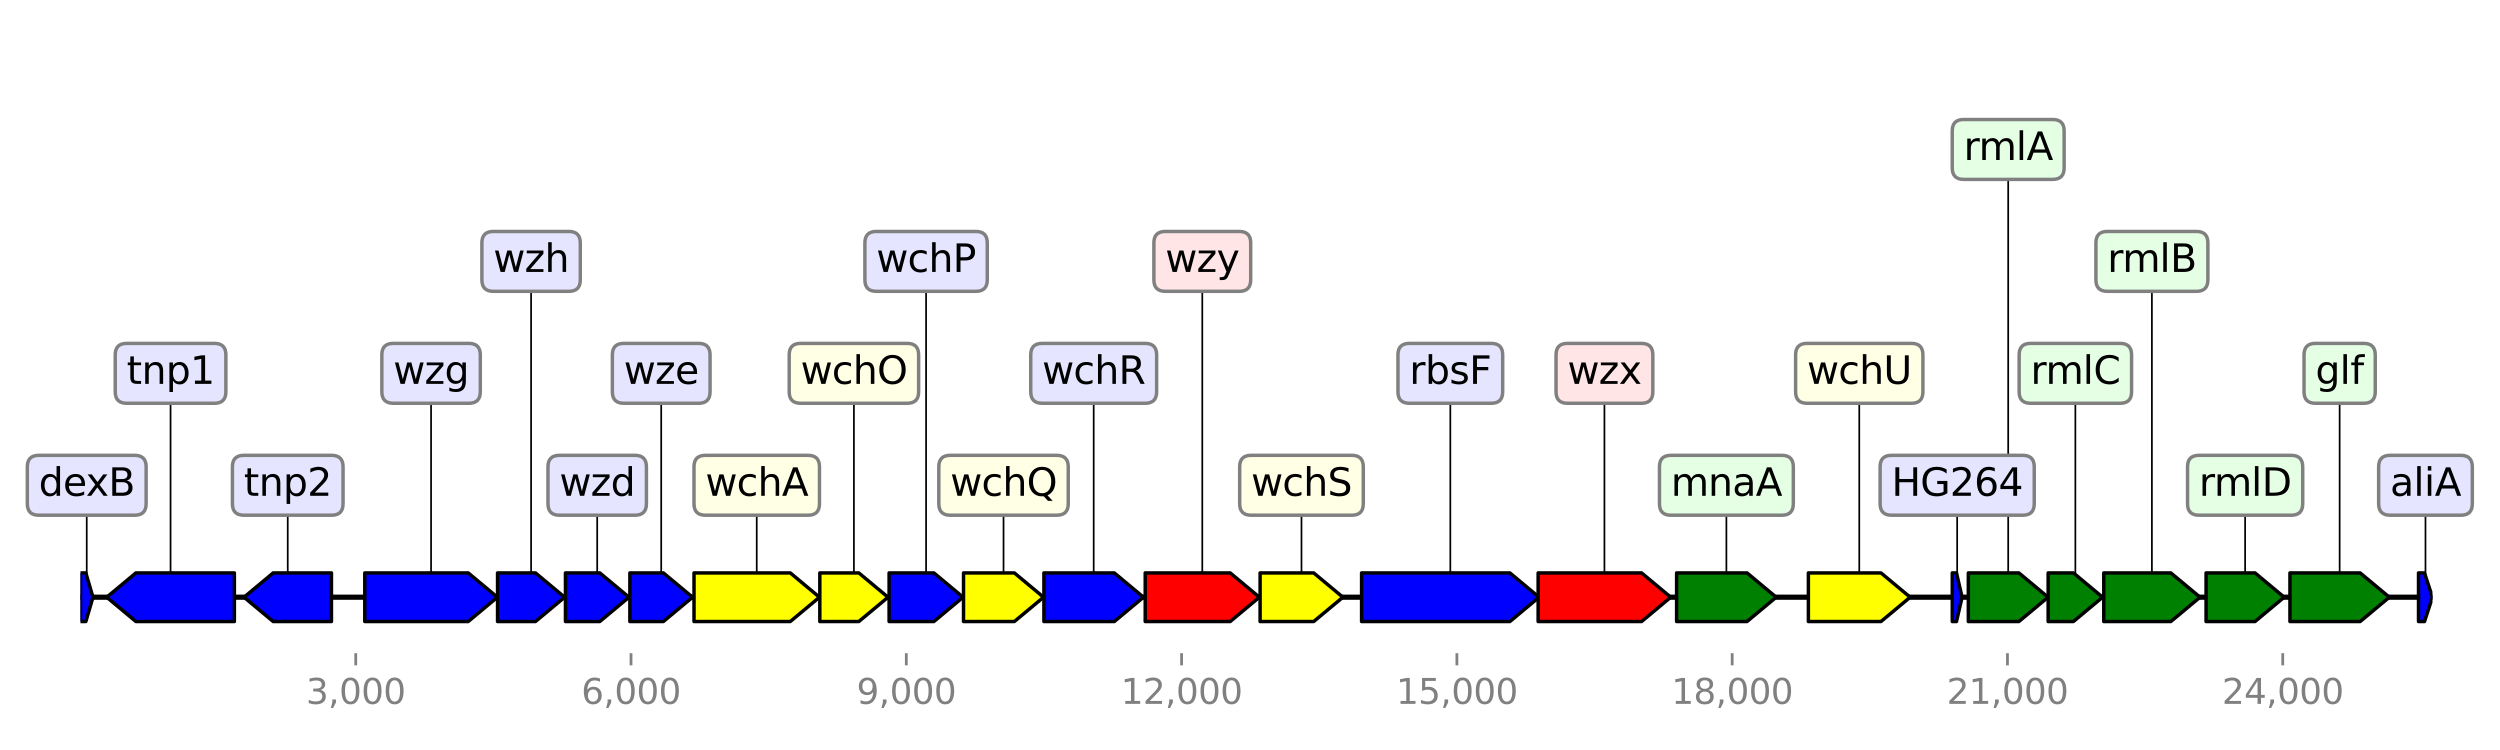 <?xml version="1.0" encoding="utf-8" standalone="no"?>
<!DOCTYPE svg PUBLIC "-//W3C//DTD SVG 1.1//EN"
  "http://www.w3.org/Graphics/SVG/1.1/DTD/svg11.dtd">
<svg height="216pt" version="1.1" viewBox="0 0 720 216" width="720pt" xmlns="http://www.w3.org/2000/svg" xmlns:xlink="http://www.w3.org/1999/xlink">
 <defs>
  <style type="text/css">*{stroke-linecap:butt;stroke-linejoin:round;}</style>
 </defs>
 <g id="figure_1">
  <g id="patch_1">
   <path d="M 0 216 
L 720 216 
L 720 0 
L 0 0 
z
" style="fill:#ffffff;"/>
  </g>
  <g id="axes_1">
   <g id="line2d_1">
    <path clip-path="url(#pee5c437ecd)" d="M 23.173 172 
L 700.556 172 
" style="fill:none;stroke:#000000;stroke-linecap:square;stroke-width:1.5;"/>
   </g>
   <g id="line2d_2">
    <path clip-path="url(#pee5c437ecd)" d="M 417.693 107.52 
L 417.693 172 
" style="fill:none;stroke:#000000;stroke-linecap:square;stroke-width:0.5;"/>
   </g>
   <g id="line2d_3">
    <path clip-path="url(#pee5c437ecd)" d="M 124.148 107.52 
L 124.148 172 
" style="fill:none;stroke:#000000;stroke-linecap:square;stroke-width:0.5;"/>
   </g>
   <g id="line2d_4">
    <path clip-path="url(#pee5c437ecd)" d="M 462.078 107.52 
L 462.078 172 
" style="fill:none;stroke:#000000;stroke-linecap:square;stroke-width:0.5;"/>
   </g>
   <g id="line2d_5">
    <path clip-path="url(#pee5c437ecd)" d="M 49.12 107.52 
L 49.12 172 
" style="fill:none;stroke:#000000;stroke-linecap:square;stroke-width:0.5;"/>
   </g>
   <g id="line2d_6">
    <path clip-path="url(#pee5c437ecd)" d="M 217.94 139.76 
L 217.94 172 
" style="fill:none;stroke:#000000;stroke-linecap:square;stroke-width:0.5;"/>
   </g>
   <g id="line2d_7">
    <path clip-path="url(#pee5c437ecd)" d="M 346.259 75.28 
L 346.259 172 
" style="fill:none;stroke:#000000;stroke-linecap:square;stroke-width:0.5;"/>
   </g>
   <g id="line2d_8">
    <path clip-path="url(#pee5c437ecd)" d="M 535.468 107.52 
L 535.468 172 
" style="fill:none;stroke:#000000;stroke-linecap:square;stroke-width:0.5;"/>
   </g>
   <g id="line2d_9">
    <path clip-path="url(#pee5c437ecd)" d="M 314.982 107.52 
L 314.982 172 
" style="fill:none;stroke:#000000;stroke-linecap:square;stroke-width:0.5;"/>
   </g>
   <g id="line2d_10">
    <path clip-path="url(#pee5c437ecd)" d="M 497.201 139.76 
L 497.201 172 
" style="fill:none;stroke:#000000;stroke-linecap:square;stroke-width:0.5;"/>
   </g>
   <g id="line2d_11">
    <path clip-path="url(#pee5c437ecd)" d="M 673.817 107.52 
L 673.817 172 
" style="fill:none;stroke:#000000;stroke-linecap:square;stroke-width:0.5;"/>
   </g>
   <g id="line2d_12">
    <path clip-path="url(#pee5c437ecd)" d="M 619.746 75.28 
L 619.746 172 
" style="fill:none;stroke:#000000;stroke-linecap:square;stroke-width:0.5;"/>
   </g>
   <g id="line2d_13">
    <path clip-path="url(#pee5c437ecd)" d="M 82.868 139.76 
L 82.868 172 
" style="fill:none;stroke:#000000;stroke-linecap:square;stroke-width:0.5;"/>
   </g>
   <g id="line2d_14">
    <path clip-path="url(#pee5c437ecd)" d="M 374.827 139.76 
L 374.827 172 
" style="fill:none;stroke:#000000;stroke-linecap:square;stroke-width:0.5;"/>
   </g>
   <g id="line2d_15">
    <path clip-path="url(#pee5c437ecd)" d="M 289.017 139.76 
L 289.017 172 
" style="fill:none;stroke:#000000;stroke-linecap:square;stroke-width:0.5;"/>
   </g>
   <g id="line2d_16">
    <path clip-path="url(#pee5c437ecd)" d="M 578.36 43.04 
L 578.36 172 
" style="fill:none;stroke:#000000;stroke-linecap:square;stroke-width:0.5;"/>
   </g>
   <g id="line2d_17">
    <path clip-path="url(#pee5c437ecd)" d="M 646.596 139.76 
L 646.596 172 
" style="fill:none;stroke:#000000;stroke-linecap:square;stroke-width:0.5;"/>
   </g>
   <g id="line2d_18">
    <path clip-path="url(#pee5c437ecd)" d="M 266.712 75.28 
L 266.712 172 
" style="fill:none;stroke:#000000;stroke-linecap:square;stroke-width:0.5;"/>
   </g>
   <g id="line2d_19">
    <path clip-path="url(#pee5c437ecd)" d="M 245.926 107.52 
L 245.926 172 
" style="fill:none;stroke:#000000;stroke-linecap:square;stroke-width:0.5;"/>
   </g>
   <g id="line2d_20">
    <path clip-path="url(#pee5c437ecd)" d="M 152.954 75.28 
L 152.954 172 
" style="fill:none;stroke:#000000;stroke-linecap:square;stroke-width:0.5;"/>
   </g>
   <g id="line2d_21">
    <path clip-path="url(#pee5c437ecd)" d="M 171.995 139.76 
L 171.995 172 
" style="fill:none;stroke:#000000;stroke-linecap:square;stroke-width:0.5;"/>
   </g>
   <g id="line2d_22">
    <path clip-path="url(#pee5c437ecd)" d="M 190.428 107.52 
L 190.428 172 
" style="fill:none;stroke:#000000;stroke-linecap:square;stroke-width:0.5;"/>
   </g>
   <g id="line2d_23">
    <path clip-path="url(#pee5c437ecd)" d="M 597.705 107.52 
L 597.705 172 
" style="fill:none;stroke:#000000;stroke-linecap:square;stroke-width:0.5;"/>
   </g>
   <g id="line2d_24">
    <path clip-path="url(#pee5c437ecd)" d="M 698.54 139.76 
L 698.54 172 
" style="fill:none;stroke:#000000;stroke-linecap:square;stroke-width:0.5;"/>
   </g>
   <g id="line2d_25">
    <path clip-path="url(#pee5c437ecd)" d="M 24.978 139.76 
L 24.978 172 
" style="fill:none;stroke:#000000;stroke-linecap:square;stroke-width:0.5;"/>
   </g>
   <g id="line2d_26">
    <path clip-path="url(#pee5c437ecd)" d="M 563.666 139.76 
L 563.666 172 
" style="fill:none;stroke:#000000;stroke-linecap:square;stroke-width:0.5;"/>
   </g>
   <g id="patch_2">
    <path clip-path="url(#pee5c437ecd)" d="M 392.137 165 
Q 413.492 165 434.848 165 
L 434.848 165 
Q 439.048 168.5 443.249 172 
Q 439.048 175.5 434.848 179 
L 434.848 179 
Q 413.492 179 392.137 179 
L 392.137 165 
z
" style="fill:#0000ff;stroke:#000000;stroke-linecap:round;"/>
   </g>
   <g id="patch_3">
    <path clip-path="url(#pee5c437ecd)" d="M 105.054 165 
Q 119.95 165 134.846 165 
L 134.846 165 
Q 139.044 168.5 143.242 172 
Q 139.044 175.5 134.846 179 
L 134.846 179 
Q 119.95 179 105.054 179 
L 105.054 165 
z
" style="fill:#0000ff;stroke:#000000;stroke-linecap:round;"/>
   </g>
   <g id="patch_4">
    <path clip-path="url(#pee5c437ecd)" d="M 442.984 165 
Q 457.88 165 472.777 165 
L 472.777 165 
Q 476.974 168.5 481.172 172 
Q 476.974 175.5 472.777 179 
L 472.777 179 
Q 457.88 179 442.984 179 
L 442.984 165 
z
" style="fill:#ff0000;stroke:#000000;stroke-linecap:round;"/>
   </g>
   <g id="patch_5">
    <path clip-path="url(#pee5c437ecd)" d="M 67.5 179 
Q 53.318 179 39.135 179 
L 39.135 179 
Q 34.937 175.5 30.739 172 
Q 34.937 168.5 39.135 165 
L 39.135 165 
Q 53.318 165 67.5 165 
L 67.5 179 
z
" style="fill:#0000ff;stroke:#000000;stroke-linecap:round;"/>
   </g>
   <g id="patch_6">
    <path clip-path="url(#pee5c437ecd)" d="M 199.876 165 
Q 213.739 165 227.602 165 
L 227.602 165 
Q 231.802 168.5 236.003 172 
Q 231.802 175.5 227.602 179 
L 227.602 179 
Q 213.739 179 199.876 179 
L 199.876 165 
z
" style="fill:#ffff00;stroke:#000000;stroke-linecap:round;"/>
   </g>
   <g id="patch_7">
    <path clip-path="url(#pee5c437ecd)" d="M 329.821 165 
Q 342.059 165 354.297 165 
L 354.297 165 
Q 358.497 168.5 362.697 172 
Q 358.497 175.5 354.297 179 
L 354.297 179 
Q 342.059 179 329.821 179 
L 329.821 165 
z
" style="fill:#ff0000;stroke:#000000;stroke-linecap:round;"/>
   </g>
   <g id="patch_8">
    <path clip-path="url(#pee5c437ecd)" d="M 520.814 165 
Q 531.269 165 541.725 165 
L 541.725 165 
Q 545.924 168.5 550.122 172 
Q 545.924 175.5 541.725 179 
L 541.725 179 
Q 531.269 179 520.814 179 
L 520.814 165 
z
" style="fill:#ffff00;stroke:#000000;stroke-linecap:round;"/>
   </g>
   <g id="patch_9">
    <path clip-path="url(#pee5c437ecd)" d="M 300.645 165 
Q 310.783 165 320.922 165 
L 320.922 165 
Q 325.12 168.5 329.319 172 
Q 325.12 175.5 320.922 179 
L 320.922 179 
Q 310.783 179 300.645 179 
L 300.645 165 
z
" style="fill:#0000ff;stroke:#000000;stroke-linecap:round;"/>
   </g>
   <g id="patch_10">
    <path clip-path="url(#pee5c437ecd)" d="M 482.864 165 
Q 493.002 165 503.14 165 
L 503.14 165 
Q 507.339 168.5 511.538 172 
Q 507.339 175.5 503.14 179 
L 503.14 179 
Q 493.002 179 482.864 179 
L 482.864 165 
z
" style="fill:#008000;stroke:#000000;stroke-linecap:round;"/>
   </g>
   <g id="patch_11">
    <path clip-path="url(#pee5c437ecd)" d="M 659.506 165 
Q 669.615 165 679.725 165 
L 679.725 165 
Q 683.926 168.5 688.127 172 
Q 683.926 175.5 679.725 179 
L 679.725 179 
Q 669.615 179 659.506 179 
L 659.506 165 
z
" style="fill:#008000;stroke:#000000;stroke-linecap:round;"/>
   </g>
   <g id="patch_12">
    <path clip-path="url(#pee5c437ecd)" d="M 605.884 165 
Q 615.544 165 625.204 165 
L 625.204 165 
Q 629.406 168.5 633.607 172 
Q 629.406 175.5 625.204 179 
L 625.204 179 
Q 615.544 179 605.884 179 
L 605.884 165 
z
" style="fill:#008000;stroke:#000000;stroke-linecap:round;"/>
   </g>
   <g id="patch_13">
    <path clip-path="url(#pee5c437ecd)" d="M 95.461 179 
Q 87.069 179 78.677 179 
L 78.677 179 
Q 74.476 175.5 70.275 172 
Q 74.476 168.5 78.677 165 
L 78.677 165 
Q 87.069 165 95.461 165 
L 95.461 179 
z
" style="fill:#0000ff;stroke:#000000;stroke-linecap:round;"/>
   </g>
   <g id="patch_14">
    <path clip-path="url(#pee5c437ecd)" d="M 362.908 165 
Q 370.627 165 378.345 165 
L 378.345 165 
Q 382.546 168.5 386.746 172 
Q 382.546 175.5 378.345 179 
L 378.345 179 
Q 370.627 179 362.908 179 
L 362.908 165 
z
" style="fill:#ffff00;stroke:#000000;stroke-linecap:round;"/>
   </g>
   <g id="patch_15">
    <path clip-path="url(#pee5c437ecd)" d="M 277.494 165 
Q 284.815 165 292.136 165 
L 292.136 165 
Q 296.338 168.5 300.539 172 
Q 296.338 175.5 292.136 179 
L 292.136 179 
Q 284.815 179 277.494 179 
L 277.494 165 
z
" style="fill:#ffff00;stroke:#000000;stroke-linecap:round;"/>
   </g>
   <g id="patch_16">
    <path clip-path="url(#pee5c437ecd)" d="M 566.877 165 
Q 574.159 165 581.441 165 
L 581.441 165 
Q 585.642 168.5 589.843 172 
Q 585.642 175.5 581.441 179 
L 581.441 179 
Q 574.159 179 566.877 179 
L 566.877 165 
z
" style="fill:#008000;stroke:#000000;stroke-linecap:round;"/>
   </g>
   <g id="patch_17">
    <path clip-path="url(#pee5c437ecd)" d="M 635.351 165 
Q 642.397 165 649.443 165 
L 649.443 165 
Q 653.642 168.5 657.841 172 
Q 653.642 175.5 649.443 179 
L 649.443 179 
Q 642.397 179 635.351 179 
L 635.351 165 
z
" style="fill:#008000;stroke:#000000;stroke-linecap:round;"/>
   </g>
   <g id="patch_18">
    <path clip-path="url(#pee5c437ecd)" d="M 256.061 165 
Q 262.511 165 268.961 165 
L 268.961 165 
Q 273.162 168.5 277.362 172 
Q 273.162 175.5 268.961 179 
L 268.961 179 
Q 262.511 179 256.061 179 
L 256.061 165 
z
" style="fill:#0000ff;stroke:#000000;stroke-linecap:round;"/>
   </g>
   <g id="patch_19">
    <path clip-path="url(#pee5c437ecd)" d="M 236.109 165 
Q 241.725 165 247.341 165 
L 247.341 165 
Q 251.543 168.5 255.744 172 
Q 251.543 175.5 247.341 179 
L 247.341 179 
Q 241.725 179 236.109 179 
L 236.109 165 
z
" style="fill:#ffff00;stroke:#000000;stroke-linecap:round;"/>
   </g>
   <g id="patch_20">
    <path clip-path="url(#pee5c437ecd)" d="M 143.295 165 
Q 148.754 165 154.213 165 
L 154.213 165 
Q 158.413 168.5 162.613 172 
Q 158.413 175.5 154.213 179 
L 154.213 179 
Q 148.754 179 143.295 179 
L 143.295 165 
z
" style="fill:#0000ff;stroke:#000000;stroke-linecap:round;"/>
   </g>
   <g id="patch_21">
    <path clip-path="url(#pee5c437ecd)" d="M 162.851 165 
Q 167.796 165 172.741 165 
L 172.741 165 
Q 176.94 168.5 181.139 172 
Q 176.94 175.5 172.741 179 
L 172.741 179 
Q 167.796 179 162.851 179 
L 162.851 165 
z
" style="fill:#0000ff;stroke:#000000;stroke-linecap:round;"/>
   </g>
   <g id="patch_22">
    <path clip-path="url(#pee5c437ecd)" d="M 181.403 165 
Q 186.227 165 191.05 165 
L 191.05 165 
Q 195.252 168.5 199.453 172 
Q 195.252 175.5 191.05 179 
L 191.05 179 
Q 186.227 179 181.403 179 
L 181.403 165 
z
" style="fill:#0000ff;stroke:#000000;stroke-linecap:round;"/>
   </g>
   <g id="patch_23">
    <path clip-path="url(#pee5c437ecd)" d="M 589.869 165 
Q 593.506 165 597.142 165 
L 597.142 165 
Q 601.342 168.5 605.541 172 
Q 601.342 175.5 597.142 179 
L 597.142 179 
Q 593.506 179 589.869 179 
L 589.869 165 
z
" style="fill:#008000;stroke:#000000;stroke-linecap:round;"/>
   </g>
   <g id="patch_24">
    <path clip-path="url(#pee5c437ecd)" d="M 696.531 165 
Q 697.392 165 698.253 165 
L 698.253 165 
Q 699.401 168.5 700.548 172 
Q 699.401 175.5 698.253 179 
L 698.253 179 
Q 697.392 179 696.531 179 
L 696.531 165 
z
" style="fill:#0000ff;stroke:#000000;stroke-linecap:round;"/>
   </g>
   <g id="patch_25">
    <path clip-path="url(#pee5c437ecd)" d="M 23.181 165 
Q 23.951 165 24.722 165 
L 24.722 165 
Q 25.749 168.5 26.775 172 
Q 25.749 175.5 24.722 179 
L 24.722 179 
Q 23.951 179 23.181 179 
L 23.181 165 
z
" style="fill:#0000ff;stroke:#000000;stroke-linecap:round;"/>
   </g>
   <g id="patch_26">
    <path clip-path="url(#pee5c437ecd)" d="M 562.252 165 
Q 562.858 165 563.465 165 
L 563.465 165 
Q 564.272 168.5 565.08 172 
Q 564.272 175.5 563.465 179 
L 563.465 179 
Q 562.858 179 562.252 179 
L 562.252 165 
z
" style="fill:#0000ff;stroke:#000000;stroke-linecap:round;"/>
   </g>
   <g id="matplotlib.axis_1">
    <g id="xtick_1">
     <g id="line2d_27">
      <defs>
       <path d="M 0 0 
L 0 3.5 
" id="m19344359f6" style="stroke:#808080;stroke-width:0.8;"/>
      </defs>
      <g>
       <use style="fill:#808080;stroke:#808080;stroke-width:0.8;" x="102.451" xlink:href="#m19344359f6" y="188.12"/>
      </g>
     </g>
     <g id="text_1">
      <!-- 3,000 -->
      <g style="fill:#808080;" transform="translate(88.137 202.718)scale(0.1 -0.1)">
       <defs>
        <path d="M 2597 2516 
Q 3050 2419 3304 2112 
Q 3559 1806 3559 1356 
Q 3559 666 3084 287 
Q 2609 -91 1734 -91 
Q 1441 -91 1130 -33 
Q 819 25 488 141 
L 488 750 
Q 750 597 1062 519 
Q 1375 441 1716 441 
Q 2309 441 2620 675 
Q 2931 909 2931 1356 
Q 2931 1769 2642 2001 
Q 2353 2234 1838 2234 
L 1294 2234 
L 1294 2753 
L 1863 2753 
Q 2328 2753 2575 2939 
Q 2822 3125 2822 3475 
Q 2822 3834 2567 4026 
Q 2313 4219 1838 4219 
Q 1578 4219 1281 4162 
Q 984 4106 628 3988 
L 628 4550 
Q 988 4650 1302 4700 
Q 1616 4750 1894 4750 
Q 2613 4750 3031 4423 
Q 3450 4097 3450 3541 
Q 3450 3153 3228 2886 
Q 3006 2619 2597 2516 
z
" id="DejaVuSans-33" transform="scale(0.016)"/>
        <path d="M 750 794 
L 1409 794 
L 1409 256 
L 897 -744 
L 494 -744 
L 750 256 
L 750 794 
z
" id="DejaVuSans-2c" transform="scale(0.016)"/>
        <path d="M 2034 4250 
Q 1547 4250 1301 3770 
Q 1056 3291 1056 2328 
Q 1056 1369 1301 889 
Q 1547 409 2034 409 
Q 2525 409 2770 889 
Q 3016 1369 3016 2328 
Q 3016 3291 2770 3770 
Q 2525 4250 2034 4250 
z
M 2034 4750 
Q 2819 4750 3233 4129 
Q 3647 3509 3647 2328 
Q 3647 1150 3233 529 
Q 2819 -91 2034 -91 
Q 1250 -91 836 529 
Q 422 1150 422 2328 
Q 422 3509 836 4129 
Q 1250 4750 2034 4750 
z
" id="DejaVuSans-30" transform="scale(0.016)"/>
       </defs>
       <use xlink:href="#DejaVuSans-33"/>
       <use x="63.623" xlink:href="#DejaVuSans-2c"/>
       <use x="95.41" xlink:href="#DejaVuSans-30"/>
       <use x="159.033" xlink:href="#DejaVuSans-30"/>
       <use x="222.656" xlink:href="#DejaVuSans-30"/>
      </g>
     </g>
    </g>
    <g id="xtick_2">
     <g id="line2d_28">
      <g>
       <use style="fill:#808080;stroke:#808080;stroke-width:0.8;" x="181.734" xlink:href="#m19344359f6" y="188.12"/>
      </g>
     </g>
     <g id="text_2">
      <!-- 6,000 -->
      <g style="fill:#808080;" transform="translate(167.42 202.718)scale(0.1 -0.1)">
       <defs>
        <path d="M 2113 2584 
Q 1688 2584 1439 2293 
Q 1191 2003 1191 1497 
Q 1191 994 1439 701 
Q 1688 409 2113 409 
Q 2538 409 2786 701 
Q 3034 994 3034 1497 
Q 3034 2003 2786 2293 
Q 2538 2584 2113 2584 
z
M 3366 4563 
L 3366 3988 
Q 3128 4100 2886 4159 
Q 2644 4219 2406 4219 
Q 1781 4219 1451 3797 
Q 1122 3375 1075 2522 
Q 1259 2794 1537 2939 
Q 1816 3084 2150 3084 
Q 2853 3084 3261 2657 
Q 3669 2231 3669 1497 
Q 3669 778 3244 343 
Q 2819 -91 2113 -91 
Q 1303 -91 875 529 
Q 447 1150 447 2328 
Q 447 3434 972 4092 
Q 1497 4750 2381 4750 
Q 2619 4750 2861 4703 
Q 3103 4656 3366 4563 
z
" id="DejaVuSans-36" transform="scale(0.016)"/>
       </defs>
       <use xlink:href="#DejaVuSans-36"/>
       <use x="63.623" xlink:href="#DejaVuSans-2c"/>
       <use x="95.41" xlink:href="#DejaVuSans-30"/>
       <use x="159.033" xlink:href="#DejaVuSans-30"/>
       <use x="222.656" xlink:href="#DejaVuSans-30"/>
      </g>
     </g>
    </g>
    <g id="xtick_3">
     <g id="line2d_29">
      <g>
       <use style="fill:#808080;stroke:#808080;stroke-width:0.8;" x="261.017" xlink:href="#m19344359f6" y="188.12"/>
      </g>
     </g>
     <g id="text_3">
      <!-- 9,000 -->
      <g style="fill:#808080;" transform="translate(246.703 202.718)scale(0.1 -0.1)">
       <defs>
        <path d="M 703 97 
L 703 672 
Q 941 559 1184 500 
Q 1428 441 1663 441 
Q 2288 441 2617 861 
Q 2947 1281 2994 2138 
Q 2813 1869 2534 1725 
Q 2256 1581 1919 1581 
Q 1219 1581 811 2004 
Q 403 2428 403 3163 
Q 403 3881 828 4315 
Q 1253 4750 1959 4750 
Q 2769 4750 3195 4129 
Q 3622 3509 3622 2328 
Q 3622 1225 3098 567 
Q 2575 -91 1691 -91 
Q 1453 -91 1209 -44 
Q 966 3 703 97 
z
M 1959 2075 
Q 2384 2075 2632 2365 
Q 2881 2656 2881 3163 
Q 2881 3666 2632 3958 
Q 2384 4250 1959 4250 
Q 1534 4250 1286 3958 
Q 1038 3666 1038 3163 
Q 1038 2656 1286 2365 
Q 1534 2075 1959 2075 
z
" id="DejaVuSans-39" transform="scale(0.016)"/>
       </defs>
       <use xlink:href="#DejaVuSans-39"/>
       <use x="63.623" xlink:href="#DejaVuSans-2c"/>
       <use x="95.41" xlink:href="#DejaVuSans-30"/>
       <use x="159.033" xlink:href="#DejaVuSans-30"/>
       <use x="222.656" xlink:href="#DejaVuSans-30"/>
      </g>
     </g>
    </g>
    <g id="xtick_4">
     <g id="line2d_30">
      <g>
       <use style="fill:#808080;stroke:#808080;stroke-width:0.8;" x="340.3" xlink:href="#m19344359f6" y="188.12"/>
      </g>
     </g>
     <g id="text_4">
      <!-- 12,000 -->
      <g style="fill:#808080;" transform="translate(322.804 202.718)scale(0.1 -0.1)">
       <defs>
        <path d="M 794 531 
L 1825 531 
L 1825 4091 
L 703 3866 
L 703 4441 
L 1819 4666 
L 2450 4666 
L 2450 531 
L 3481 531 
L 3481 0 
L 794 0 
L 794 531 
z
" id="DejaVuSans-31" transform="scale(0.016)"/>
        <path d="M 1228 531 
L 3431 531 
L 3431 0 
L 469 0 
L 469 531 
Q 828 903 1448 1529 
Q 2069 2156 2228 2338 
Q 2531 2678 2651 2914 
Q 2772 3150 2772 3378 
Q 2772 3750 2511 3984 
Q 2250 4219 1831 4219 
Q 1534 4219 1204 4116 
Q 875 4013 500 3803 
L 500 4441 
Q 881 4594 1212 4672 
Q 1544 4750 1819 4750 
Q 2544 4750 2975 4387 
Q 3406 4025 3406 3419 
Q 3406 3131 3298 2873 
Q 3191 2616 2906 2266 
Q 2828 2175 2409 1742 
Q 1991 1309 1228 531 
z
" id="DejaVuSans-32" transform="scale(0.016)"/>
       </defs>
       <use xlink:href="#DejaVuSans-31"/>
       <use x="63.623" xlink:href="#DejaVuSans-32"/>
       <use x="127.246" xlink:href="#DejaVuSans-2c"/>
       <use x="159.033" xlink:href="#DejaVuSans-30"/>
       <use x="222.656" xlink:href="#DejaVuSans-30"/>
       <use x="286.279" xlink:href="#DejaVuSans-30"/>
      </g>
     </g>
    </g>
    <g id="xtick_5">
     <g id="line2d_31">
      <g>
       <use style="fill:#808080;stroke:#808080;stroke-width:0.8;" x="419.583" xlink:href="#m19344359f6" y="188.12"/>
      </g>
     </g>
     <g id="text_5">
      <!-- 15,000 -->
      <g style="fill:#808080;" transform="translate(402.087 202.718)scale(0.1 -0.1)">
       <defs>
        <path d="M 691 4666 
L 3169 4666 
L 3169 4134 
L 1269 4134 
L 1269 2991 
Q 1406 3038 1543 3061 
Q 1681 3084 1819 3084 
Q 2600 3084 3056 2656 
Q 3513 2228 3513 1497 
Q 3513 744 3044 326 
Q 2575 -91 1722 -91 
Q 1428 -91 1123 -41 
Q 819 9 494 109 
L 494 744 
Q 775 591 1075 516 
Q 1375 441 1709 441 
Q 2250 441 2565 725 
Q 2881 1009 2881 1497 
Q 2881 1984 2565 2268 
Q 2250 2553 1709 2553 
Q 1456 2553 1204 2497 
Q 953 2441 691 2322 
L 691 4666 
z
" id="DejaVuSans-35" transform="scale(0.016)"/>
       </defs>
       <use xlink:href="#DejaVuSans-31"/>
       <use x="63.623" xlink:href="#DejaVuSans-35"/>
       <use x="127.246" xlink:href="#DejaVuSans-2c"/>
       <use x="159.033" xlink:href="#DejaVuSans-30"/>
       <use x="222.656" xlink:href="#DejaVuSans-30"/>
       <use x="286.279" xlink:href="#DejaVuSans-30"/>
      </g>
     </g>
    </g>
    <g id="xtick_6">
     <g id="line2d_32">
      <g>
       <use style="fill:#808080;stroke:#808080;stroke-width:0.8;" x="498.866" xlink:href="#m19344359f6" y="188.12"/>
      </g>
     </g>
     <g id="text_6">
      <!-- 18,000 -->
      <g style="fill:#808080;" transform="translate(481.37 202.718)scale(0.1 -0.1)">
       <defs>
        <path d="M 2034 2216 
Q 1584 2216 1326 1975 
Q 1069 1734 1069 1313 
Q 1069 891 1326 650 
Q 1584 409 2034 409 
Q 2484 409 2743 651 
Q 3003 894 3003 1313 
Q 3003 1734 2745 1975 
Q 2488 2216 2034 2216 
z
M 1403 2484 
Q 997 2584 770 2862 
Q 544 3141 544 3541 
Q 544 4100 942 4425 
Q 1341 4750 2034 4750 
Q 2731 4750 3128 4425 
Q 3525 4100 3525 3541 
Q 3525 3141 3298 2862 
Q 3072 2584 2669 2484 
Q 3125 2378 3379 2068 
Q 3634 1759 3634 1313 
Q 3634 634 3220 271 
Q 2806 -91 2034 -91 
Q 1263 -91 848 271 
Q 434 634 434 1313 
Q 434 1759 690 2068 
Q 947 2378 1403 2484 
z
M 1172 3481 
Q 1172 3119 1398 2916 
Q 1625 2713 2034 2713 
Q 2441 2713 2670 2916 
Q 2900 3119 2900 3481 
Q 2900 3844 2670 4047 
Q 2441 4250 2034 4250 
Q 1625 4250 1398 4047 
Q 1172 3844 1172 3481 
z
" id="DejaVuSans-38" transform="scale(0.016)"/>
       </defs>
       <use xlink:href="#DejaVuSans-31"/>
       <use x="63.623" xlink:href="#DejaVuSans-38"/>
       <use x="127.246" xlink:href="#DejaVuSans-2c"/>
       <use x="159.033" xlink:href="#DejaVuSans-30"/>
       <use x="222.656" xlink:href="#DejaVuSans-30"/>
       <use x="286.279" xlink:href="#DejaVuSans-30"/>
      </g>
     </g>
    </g>
    <g id="xtick_7">
     <g id="line2d_33">
      <g>
       <use style="fill:#808080;stroke:#808080;stroke-width:0.8;" x="578.148" xlink:href="#m19344359f6" y="188.12"/>
      </g>
     </g>
     <g id="text_7">
      <!-- 21,000 -->
      <g style="fill:#808080;" transform="translate(560.653 202.718)scale(0.1 -0.1)">
       <use xlink:href="#DejaVuSans-32"/>
       <use x="63.623" xlink:href="#DejaVuSans-31"/>
       <use x="127.246" xlink:href="#DejaVuSans-2c"/>
       <use x="159.033" xlink:href="#DejaVuSans-30"/>
       <use x="222.656" xlink:href="#DejaVuSans-30"/>
       <use x="286.279" xlink:href="#DejaVuSans-30"/>
      </g>
     </g>
    </g>
    <g id="xtick_8">
     <g id="line2d_34">
      <g>
       <use style="fill:#808080;stroke:#808080;stroke-width:0.8;" x="657.431" xlink:href="#m19344359f6" y="188.12"/>
      </g>
     </g>
     <g id="text_8">
      <!-- 24,000 -->
      <g style="fill:#808080;" transform="translate(639.936 202.718)scale(0.1 -0.1)">
       <defs>
        <path d="M 2419 4116 
L 825 1625 
L 2419 1625 
L 2419 4116 
z
M 2253 4666 
L 3047 4666 
L 3047 1625 
L 3713 1625 
L 3713 1100 
L 3047 1100 
L 3047 0 
L 2419 0 
L 2419 1100 
L 313 1100 
L 313 1709 
L 2253 4666 
z
" id="DejaVuSans-34" transform="scale(0.016)"/>
       </defs>
       <use xlink:href="#DejaVuSans-32"/>
       <use x="63.623" xlink:href="#DejaVuSans-34"/>
       <use x="127.246" xlink:href="#DejaVuSans-2c"/>
       <use x="159.033" xlink:href="#DejaVuSans-30"/>
       <use x="222.656" xlink:href="#DejaVuSans-30"/>
       <use x="286.279" xlink:href="#DejaVuSans-30"/>
      </g>
     </g>
    </g>
   </g>
   <g id="linkto_rbsF">
    <g id="patch_27">
     <a xlink:href="rbsF">
      <path d="M 405.912 116.143 
L 429.474 116.143 
Q 432.774 116.143 432.774 112.843 
L 432.774 102.197 
Q 432.774 98.897 429.474 98.897 
L 405.912 98.897 
Q 402.612 98.897 402.612 102.197 
L 402.612 112.843 
Q 402.612 116.143 405.912 116.143 
z
" style="fill:#e5e5ff;stroke:#808080;stroke-linejoin:miter;"/>
     </a>
    </g>
    <!-- rbsF -->
    <g transform="translate(405.912 110.555)scale(0.11 -0.11)">
     <defs>
      <path d="M 2631 2963 
Q 2534 3019 2420 3045 
Q 2306 3072 2169 3072 
Q 1681 3072 1420 2755 
Q 1159 2438 1159 1844 
L 1159 0 
L 581 0 
L 581 3500 
L 1159 3500 
L 1159 2956 
Q 1341 3275 1631 3429 
Q 1922 3584 2338 3584 
Q 2397 3584 2469 3576 
Q 2541 3569 2628 3553 
L 2631 2963 
z
" id="DejaVuSans-72" transform="scale(0.016)"/>
      <path d="M 3116 1747 
Q 3116 2381 2855 2742 
Q 2594 3103 2138 3103 
Q 1681 3103 1420 2742 
Q 1159 2381 1159 1747 
Q 1159 1113 1420 752 
Q 1681 391 2138 391 
Q 2594 391 2855 752 
Q 3116 1113 3116 1747 
z
M 1159 2969 
Q 1341 3281 1617 3432 
Q 1894 3584 2278 3584 
Q 2916 3584 3314 3078 
Q 3713 2572 3713 1747 
Q 3713 922 3314 415 
Q 2916 -91 2278 -91 
Q 1894 -91 1617 61 
Q 1341 213 1159 525 
L 1159 0 
L 581 0 
L 581 4863 
L 1159 4863 
L 1159 2969 
z
" id="DejaVuSans-62" transform="scale(0.016)"/>
      <path d="M 2834 3397 
L 2834 2853 
Q 2591 2978 2328 3040 
Q 2066 3103 1784 3103 
Q 1356 3103 1142 2972 
Q 928 2841 928 2578 
Q 928 2378 1081 2264 
Q 1234 2150 1697 2047 
L 1894 2003 
Q 2506 1872 2764 1633 
Q 3022 1394 3022 966 
Q 3022 478 2636 193 
Q 2250 -91 1575 -91 
Q 1294 -91 989 -36 
Q 684 19 347 128 
L 347 722 
Q 666 556 975 473 
Q 1284 391 1588 391 
Q 1994 391 2212 530 
Q 2431 669 2431 922 
Q 2431 1156 2273 1281 
Q 2116 1406 1581 1522 
L 1381 1569 
Q 847 1681 609 1914 
Q 372 2147 372 2553 
Q 372 3047 722 3315 
Q 1072 3584 1716 3584 
Q 2034 3584 2315 3537 
Q 2597 3491 2834 3397 
z
" id="DejaVuSans-73" transform="scale(0.016)"/>
      <path d="M 628 4666 
L 3309 4666 
L 3309 4134 
L 1259 4134 
L 1259 2759 
L 3109 2759 
L 3109 2228 
L 1259 2228 
L 1259 0 
L 628 0 
L 628 4666 
z
" id="DejaVuSans-46" transform="scale(0.016)"/>
     </defs>
     <use xlink:href="#DejaVuSans-72"/>
     <use x="41.113" xlink:href="#DejaVuSans-62"/>
     <use x="104.59" xlink:href="#DejaVuSans-73"/>
     <use x="156.689" xlink:href="#DejaVuSans-46"/>
    </g>
   </g>
   <g id="linkto_wzg">
    <g id="patch_28">
     <a xlink:href="wzg">
      <path d="M 113.272 116.143 
L 135.024 116.143 
Q 138.324 116.143 138.324 112.843 
L 138.324 102.197 
Q 138.324 98.897 135.024 98.897 
L 113.272 98.897 
Q 109.972 98.897 109.972 102.197 
L 109.972 112.843 
Q 109.972 116.143 113.272 116.143 
z
" style="fill:#e5e5ff;stroke:#808080;stroke-linejoin:miter;"/>
     </a>
    </g>
    <!-- wzg -->
    <g transform="translate(113.272 110.555)scale(0.11 -0.11)">
     <defs>
      <path d="M 269 3500 
L 844 3500 
L 1563 769 
L 2278 3500 
L 2956 3500 
L 3675 769 
L 4391 3500 
L 4966 3500 
L 4050 0 
L 3372 0 
L 2619 2869 
L 1863 0 
L 1184 0 
L 269 3500 
z
" id="DejaVuSans-77" transform="scale(0.016)"/>
      <path d="M 353 3500 
L 3084 3500 
L 3084 2975 
L 922 459 
L 3084 459 
L 3084 0 
L 275 0 
L 275 525 
L 2438 3041 
L 353 3041 
L 353 3500 
z
" id="DejaVuSans-7a" transform="scale(0.016)"/>
      <path d="M 2906 1791 
Q 2906 2416 2648 2759 
Q 2391 3103 1925 3103 
Q 1463 3103 1205 2759 
Q 947 2416 947 1791 
Q 947 1169 1205 825 
Q 1463 481 1925 481 
Q 2391 481 2648 825 
Q 2906 1169 2906 1791 
z
M 3481 434 
Q 3481 -459 3084 -895 
Q 2688 -1331 1869 -1331 
Q 1566 -1331 1297 -1286 
Q 1028 -1241 775 -1147 
L 775 -588 
Q 1028 -725 1275 -790 
Q 1522 -856 1778 -856 
Q 2344 -856 2625 -561 
Q 2906 -266 2906 331 
L 2906 616 
Q 2728 306 2450 153 
Q 2172 0 1784 0 
Q 1141 0 747 490 
Q 353 981 353 1791 
Q 353 2603 747 3093 
Q 1141 3584 1784 3584 
Q 2172 3584 2450 3431 
Q 2728 3278 2906 2969 
L 2906 3500 
L 3481 3500 
L 3481 434 
z
" id="DejaVuSans-67" transform="scale(0.016)"/>
     </defs>
     <use xlink:href="#DejaVuSans-77"/>
     <use x="81.787" xlink:href="#DejaVuSans-7a"/>
     <use x="134.277" xlink:href="#DejaVuSans-67"/>
    </g>
   </g>
   <g id="linkto_wzx">
    <g id="patch_29">
     <a xlink:href="wzx">
      <path d="M 451.438 116.143 
L 472.718 116.143 
Q 476.018 116.143 476.018 112.843 
L 476.018 102.197 
Q 476.018 98.897 472.718 98.897 
L 451.438 98.897 
Q 448.138 98.897 448.138 102.197 
L 448.138 112.843 
Q 448.138 116.143 451.438 116.143 
z
" style="fill:#ffe5e5;stroke:#808080;stroke-linejoin:miter;"/>
     </a>
    </g>
    <!-- wzx -->
    <g transform="translate(451.438 110.555)scale(0.11 -0.11)">
     <defs>
      <path d="M 3513 3500 
L 2247 1797 
L 3578 0 
L 2900 0 
L 1881 1375 
L 863 0 
L 184 0 
L 1544 1831 
L 300 3500 
L 978 3500 
L 1906 2253 
L 2834 3500 
L 3513 3500 
z
" id="DejaVuSans-78" transform="scale(0.016)"/>
     </defs>
     <use xlink:href="#DejaVuSans-77"/>
     <use x="81.787" xlink:href="#DejaVuSans-7a"/>
     <use x="134.277" xlink:href="#DejaVuSans-78"/>
    </g>
   </g>
   <g id="linkto_tnp1">
    <g id="patch_30">
     <a xlink:href="tnp1">
      <path d="M 36.487 116.143 
L 61.753 116.143 
Q 65.053 116.143 65.053 112.843 
L 65.053 102.197 
Q 65.053 98.897 61.753 98.897 
L 36.487 98.897 
Q 33.187 98.897 33.187 102.197 
L 33.187 112.843 
Q 33.187 116.143 36.487 116.143 
z
" style="fill:#e5e5ff;stroke:#808080;stroke-linejoin:miter;"/>
     </a>
    </g>
    <!-- tnp1 -->
    <g transform="translate(36.487 110.555)scale(0.11 -0.11)">
     <defs>
      <path d="M 1172 4494 
L 1172 3500 
L 2356 3500 
L 2356 3053 
L 1172 3053 
L 1172 1153 
Q 1172 725 1289 603 
Q 1406 481 1766 481 
L 2356 481 
L 2356 0 
L 1766 0 
Q 1100 0 847 248 
Q 594 497 594 1153 
L 594 3053 
L 172 3053 
L 172 3500 
L 594 3500 
L 594 4494 
L 1172 4494 
z
" id="DejaVuSans-74" transform="scale(0.016)"/>
      <path d="M 3513 2113 
L 3513 0 
L 2938 0 
L 2938 2094 
Q 2938 2591 2744 2837 
Q 2550 3084 2163 3084 
Q 1697 3084 1428 2787 
Q 1159 2491 1159 1978 
L 1159 0 
L 581 0 
L 581 3500 
L 1159 3500 
L 1159 2956 
Q 1366 3272 1645 3428 
Q 1925 3584 2291 3584 
Q 2894 3584 3203 3211 
Q 3513 2838 3513 2113 
z
" id="DejaVuSans-6e" transform="scale(0.016)"/>
      <path d="M 1159 525 
L 1159 -1331 
L 581 -1331 
L 581 3500 
L 1159 3500 
L 1159 2969 
Q 1341 3281 1617 3432 
Q 1894 3584 2278 3584 
Q 2916 3584 3314 3078 
Q 3713 2572 3713 1747 
Q 3713 922 3314 415 
Q 2916 -91 2278 -91 
Q 1894 -91 1617 61 
Q 1341 213 1159 525 
z
M 3116 1747 
Q 3116 2381 2855 2742 
Q 2594 3103 2138 3103 
Q 1681 3103 1420 2742 
Q 1159 2381 1159 1747 
Q 1159 1113 1420 752 
Q 1681 391 2138 391 
Q 2594 391 2855 752 
Q 3116 1113 3116 1747 
z
" id="DejaVuSans-70" transform="scale(0.016)"/>
     </defs>
     <use xlink:href="#DejaVuSans-74"/>
     <use x="39.209" xlink:href="#DejaVuSans-6e"/>
     <use x="102.588" xlink:href="#DejaVuSans-70"/>
     <use x="166.064" xlink:href="#DejaVuSans-31"/>
    </g>
   </g>
   <g id="linkto_wchA">
    <g id="patch_31">
     <a xlink:href="wchA">
      <path d="M 203.17 148.383 
L 232.71 148.383 
Q 236.01 148.383 236.01 145.083 
L 236.01 134.437 
Q 236.01 131.137 232.71 131.137 
L 203.17 131.137 
Q 199.87 131.137 199.87 134.437 
L 199.87 145.083 
Q 199.87 148.383 203.17 148.383 
z
" style="fill:#ffffe5;stroke:#808080;stroke-linejoin:miter;"/>
     </a>
    </g>
    <!-- wchA -->
    <g transform="translate(203.17 142.795)scale(0.11 -0.11)">
     <defs>
      <path d="M 3122 3366 
L 3122 2828 
Q 2878 2963 2633 3030 
Q 2388 3097 2138 3097 
Q 1578 3097 1268 2742 
Q 959 2388 959 1747 
Q 959 1106 1268 751 
Q 1578 397 2138 397 
Q 2388 397 2633 464 
Q 2878 531 3122 666 
L 3122 134 
Q 2881 22 2623 -34 
Q 2366 -91 2075 -91 
Q 1284 -91 818 406 
Q 353 903 353 1747 
Q 353 2603 823 3093 
Q 1294 3584 2113 3584 
Q 2378 3584 2631 3529 
Q 2884 3475 3122 3366 
z
" id="DejaVuSans-63" transform="scale(0.016)"/>
      <path d="M 3513 2113 
L 3513 0 
L 2938 0 
L 2938 2094 
Q 2938 2591 2744 2837 
Q 2550 3084 2163 3084 
Q 1697 3084 1428 2787 
Q 1159 2491 1159 1978 
L 1159 0 
L 581 0 
L 581 4863 
L 1159 4863 
L 1159 2956 
Q 1366 3272 1645 3428 
Q 1925 3584 2291 3584 
Q 2894 3584 3203 3211 
Q 3513 2838 3513 2113 
z
" id="DejaVuSans-68" transform="scale(0.016)"/>
      <path d="M 2188 4044 
L 1331 1722 
L 3047 1722 
L 2188 4044 
z
M 1831 4666 
L 2547 4666 
L 4325 0 
L 3669 0 
L 3244 1197 
L 1141 1197 
L 716 0 
L 50 0 
L 1831 4666 
z
" id="DejaVuSans-41" transform="scale(0.016)"/>
     </defs>
     <use xlink:href="#DejaVuSans-77"/>
     <use x="81.787" xlink:href="#DejaVuSans-63"/>
     <use x="136.768" xlink:href="#DejaVuSans-68"/>
     <use x="200.146" xlink:href="#DejaVuSans-41"/>
    </g>
   </g>
   <g id="linkto_wzy">
    <g id="patch_32">
     <a xlink:href="wzy">
      <path d="M 335.619 83.903 
L 356.899 83.903 
Q 360.199 83.903 360.199 80.603 
L 360.199 69.957 
Q 360.199 66.657 356.899 66.657 
L 335.619 66.657 
Q 332.319 66.657 332.319 69.957 
L 332.319 80.603 
Q 332.319 83.903 335.619 83.903 
z
" style="fill:#ffe5e5;stroke:#808080;stroke-linejoin:miter;"/>
     </a>
    </g>
    <!-- wzy -->
    <g transform="translate(335.619 78.315)scale(0.11 -0.11)">
     <defs>
      <path d="M 2059 -325 
Q 1816 -950 1584 -1140 
Q 1353 -1331 966 -1331 
L 506 -1331 
L 506 -850 
L 844 -850 
Q 1081 -850 1212 -737 
Q 1344 -625 1503 -206 
L 1606 56 
L 191 3500 
L 800 3500 
L 1894 763 
L 2988 3500 
L 3597 3500 
L 2059 -325 
z
" id="DejaVuSans-79" transform="scale(0.016)"/>
     </defs>
     <use xlink:href="#DejaVuSans-77"/>
     <use x="81.787" xlink:href="#DejaVuSans-7a"/>
     <use x="134.277" xlink:href="#DejaVuSans-79"/>
    </g>
   </g>
   <g id="linkto_wchU">
    <g id="patch_33">
     <a xlink:href="wchU">
      <path d="M 520.435 116.143 
L 550.501 116.143 
Q 553.801 116.143 553.801 112.843 
L 553.801 102.197 
Q 553.801 98.897 550.501 98.897 
L 520.435 98.897 
Q 517.135 98.897 517.135 102.197 
L 517.135 112.843 
Q 517.135 116.143 520.435 116.143 
z
" style="fill:#ffffe5;stroke:#808080;stroke-linejoin:miter;"/>
     </a>
    </g>
    <!-- wchU -->
    <g transform="translate(520.435 110.555)scale(0.11 -0.11)">
     <defs>
      <path d="M 556 4666 
L 1191 4666 
L 1191 1831 
Q 1191 1081 1462 751 
Q 1734 422 2344 422 
Q 2950 422 3222 751 
Q 3494 1081 3494 1831 
L 3494 4666 
L 4128 4666 
L 4128 1753 
Q 4128 841 3676 375 
Q 3225 -91 2344 -91 
Q 1459 -91 1007 375 
Q 556 841 556 1753 
L 556 4666 
z
" id="DejaVuSans-55" transform="scale(0.016)"/>
     </defs>
     <use xlink:href="#DejaVuSans-77"/>
     <use x="81.787" xlink:href="#DejaVuSans-63"/>
     <use x="136.768" xlink:href="#DejaVuSans-68"/>
     <use x="200.146" xlink:href="#DejaVuSans-55"/>
    </g>
   </g>
   <g id="linkto_wchR">
    <g id="patch_34">
     <a xlink:href="wchR">
      <path d="M 300.153 116.143 
L 329.811 116.143 
Q 333.111 116.143 333.111 112.843 
L 333.111 102.197 
Q 333.111 98.897 329.811 98.897 
L 300.153 98.897 
Q 296.853 98.897 296.853 102.197 
L 296.853 112.843 
Q 296.853 116.143 300.153 116.143 
z
" style="fill:#e5e5ff;stroke:#808080;stroke-linejoin:miter;"/>
     </a>
    </g>
    <!-- wchR -->
    <g transform="translate(300.153 110.555)scale(0.11 -0.11)">
     <defs>
      <path d="M 2841 2188 
Q 3044 2119 3236 1894 
Q 3428 1669 3622 1275 
L 4263 0 
L 3584 0 
L 2988 1197 
Q 2756 1666 2539 1819 
Q 2322 1972 1947 1972 
L 1259 1972 
L 1259 0 
L 628 0 
L 628 4666 
L 2053 4666 
Q 2853 4666 3247 4331 
Q 3641 3997 3641 3322 
Q 3641 2881 3436 2590 
Q 3231 2300 2841 2188 
z
M 1259 4147 
L 1259 2491 
L 2053 2491 
Q 2509 2491 2742 2702 
Q 2975 2913 2975 3322 
Q 2975 3731 2742 3939 
Q 2509 4147 2053 4147 
L 1259 4147 
z
" id="DejaVuSans-52" transform="scale(0.016)"/>
     </defs>
     <use xlink:href="#DejaVuSans-77"/>
     <use x="81.787" xlink:href="#DejaVuSans-63"/>
     <use x="136.768" xlink:href="#DejaVuSans-68"/>
     <use x="200.146" xlink:href="#DejaVuSans-52"/>
    </g>
   </g>
   <g id="linkto_mnaA">
    <g id="patch_35">
     <a xlink:href="mnaA">
      <path d="M 481.225 148.383 
L 513.176 148.383 
Q 516.476 148.383 516.476 145.083 
L 516.476 134.437 
Q 516.476 131.137 513.176 131.137 
L 481.225 131.137 
Q 477.925 131.137 477.925 134.437 
L 477.925 145.083 
Q 477.925 148.383 481.225 148.383 
z
" style="fill:#e5ffe5;stroke:#808080;stroke-linejoin:miter;"/>
     </a>
    </g>
    <!-- mnaA -->
    <g transform="translate(481.225 142.795)scale(0.11 -0.11)">
     <defs>
      <path d="M 3328 2828 
Q 3544 3216 3844 3400 
Q 4144 3584 4550 3584 
Q 5097 3584 5394 3201 
Q 5691 2819 5691 2113 
L 5691 0 
L 5113 0 
L 5113 2094 
Q 5113 2597 4934 2840 
Q 4756 3084 4391 3084 
Q 3944 3084 3684 2787 
Q 3425 2491 3425 1978 
L 3425 0 
L 2847 0 
L 2847 2094 
Q 2847 2600 2669 2842 
Q 2491 3084 2119 3084 
Q 1678 3084 1418 2786 
Q 1159 2488 1159 1978 
L 1159 0 
L 581 0 
L 581 3500 
L 1159 3500 
L 1159 2956 
Q 1356 3278 1631 3431 
Q 1906 3584 2284 3584 
Q 2666 3584 2933 3390 
Q 3200 3197 3328 2828 
z
" id="DejaVuSans-6d" transform="scale(0.016)"/>
      <path d="M 2194 1759 
Q 1497 1759 1228 1600 
Q 959 1441 959 1056 
Q 959 750 1161 570 
Q 1363 391 1709 391 
Q 2188 391 2477 730 
Q 2766 1069 2766 1631 
L 2766 1759 
L 2194 1759 
z
M 3341 1997 
L 3341 0 
L 2766 0 
L 2766 531 
Q 2569 213 2275 61 
Q 1981 -91 1556 -91 
Q 1019 -91 701 211 
Q 384 513 384 1019 
Q 384 1609 779 1909 
Q 1175 2209 1959 2209 
L 2766 2209 
L 2766 2266 
Q 2766 2663 2505 2880 
Q 2244 3097 1772 3097 
Q 1472 3097 1187 3025 
Q 903 2953 641 2809 
L 641 3341 
Q 956 3463 1253 3523 
Q 1550 3584 1831 3584 
Q 2591 3584 2966 3190 
Q 3341 2797 3341 1997 
z
" id="DejaVuSans-61" transform="scale(0.016)"/>
     </defs>
     <use xlink:href="#DejaVuSans-6d"/>
     <use x="97.412" xlink:href="#DejaVuSans-6e"/>
     <use x="160.791" xlink:href="#DejaVuSans-61"/>
     <use x="222.07" xlink:href="#DejaVuSans-41"/>
    </g>
   </g>
   <g id="linkto_glf">
    <g id="patch_36">
     <a xlink:href="glf">
      <path d="M 666.861 116.143 
L 680.772 116.143 
Q 684.072 116.143 684.072 112.843 
L 684.072 102.197 
Q 684.072 98.897 680.772 98.897 
L 666.861 98.897 
Q 663.561 98.897 663.561 102.197 
L 663.561 112.843 
Q 663.561 116.143 666.861 116.143 
z
" style="fill:#e5ffe5;stroke:#808080;stroke-linejoin:miter;"/>
     </a>
    </g>
    <!-- glf -->
    <g transform="translate(666.861 110.555)scale(0.11 -0.11)">
     <defs>
      <path d="M 603 4863 
L 1178 4863 
L 1178 0 
L 603 0 
L 603 4863 
z
" id="DejaVuSans-6c" transform="scale(0.016)"/>
      <path d="M 2375 4863 
L 2375 4384 
L 1825 4384 
Q 1516 4384 1395 4259 
Q 1275 4134 1275 3809 
L 1275 3500 
L 2222 3500 
L 2222 3053 
L 1275 3053 
L 1275 0 
L 697 0 
L 697 3053 
L 147 3053 
L 147 3500 
L 697 3500 
L 697 3744 
Q 697 4328 969 4595 
Q 1241 4863 1831 4863 
L 2375 4863 
z
" id="DejaVuSans-66" transform="scale(0.016)"/>
     </defs>
     <use xlink:href="#DejaVuSans-67"/>
     <use x="63.477" xlink:href="#DejaVuSans-6c"/>
     <use x="91.26" xlink:href="#DejaVuSans-66"/>
    </g>
   </g>
   <g id="linkto_rmlB">
    <g id="patch_37">
     <a xlink:href="rmlB">
      <path d="M 606.922 83.903 
L 632.569 83.903 
Q 635.869 83.903 635.869 80.603 
L 635.869 69.957 
Q 635.869 66.657 632.569 66.657 
L 606.922 66.657 
Q 603.622 66.657 603.622 69.957 
L 603.622 80.603 
Q 603.622 83.903 606.922 83.903 
z
" style="fill:#e5ffe5;stroke:#808080;stroke-linejoin:miter;"/>
     </a>
    </g>
    <!-- rmlB -->
    <g transform="translate(606.922 78.315)scale(0.11 -0.11)">
     <defs>
      <path d="M 1259 2228 
L 1259 519 
L 2272 519 
Q 2781 519 3026 730 
Q 3272 941 3272 1375 
Q 3272 1813 3026 2020 
Q 2781 2228 2272 2228 
L 1259 2228 
z
M 1259 4147 
L 1259 2741 
L 2194 2741 
Q 2656 2741 2882 2914 
Q 3109 3088 3109 3444 
Q 3109 3797 2882 3972 
Q 2656 4147 2194 4147 
L 1259 4147 
z
M 628 4666 
L 2241 4666 
Q 2963 4666 3353 4366 
Q 3744 4066 3744 3513 
Q 3744 3084 3544 2831 
Q 3344 2578 2956 2516 
Q 3422 2416 3680 2098 
Q 3938 1781 3938 1306 
Q 3938 681 3513 340 
Q 3088 0 2303 0 
L 628 0 
L 628 4666 
z
" id="DejaVuSans-42" transform="scale(0.016)"/>
     </defs>
     <use xlink:href="#DejaVuSans-72"/>
     <use x="39.363" xlink:href="#DejaVuSans-6d"/>
     <use x="136.775" xlink:href="#DejaVuSans-6c"/>
     <use x="164.559" xlink:href="#DejaVuSans-42"/>
    </g>
   </g>
   <g id="linkto_tnp2">
    <g id="patch_38">
     <a xlink:href="tnp2">
      <path d="M 70.235 148.383 
L 95.501 148.383 
Q 98.801 148.383 98.801 145.083 
L 98.801 134.437 
Q 98.801 131.137 95.501 131.137 
L 70.235 131.137 
Q 66.935 131.137 66.935 134.437 
L 66.935 145.083 
Q 66.935 148.383 70.235 148.383 
z
" style="fill:#e5e5ff;stroke:#808080;stroke-linejoin:miter;"/>
     </a>
    </g>
    <!-- tnp2 -->
    <g transform="translate(70.235 142.795)scale(0.11 -0.11)">
     <use xlink:href="#DejaVuSans-74"/>
     <use x="39.209" xlink:href="#DejaVuSans-6e"/>
     <use x="102.588" xlink:href="#DejaVuSans-70"/>
     <use x="166.064" xlink:href="#DejaVuSans-32"/>
    </g>
   </g>
   <g id="linkto_wchS">
    <g id="patch_39">
     <a xlink:href="wchS">
      <path d="M 360.328 148.383 
L 389.327 148.383 
Q 392.627 148.383 392.627 145.083 
L 392.627 134.437 
Q 392.627 131.137 389.327 131.137 
L 360.328 131.137 
Q 357.028 131.137 357.028 134.437 
L 357.028 145.083 
Q 357.028 148.383 360.328 148.383 
z
" style="fill:#ffffe5;stroke:#808080;stroke-linejoin:miter;"/>
     </a>
    </g>
    <!-- wchS -->
    <g transform="translate(360.328 142.795)scale(0.11 -0.11)">
     <defs>
      <path d="M 3425 4513 
L 3425 3897 
Q 3066 4069 2747 4153 
Q 2428 4238 2131 4238 
Q 1616 4238 1336 4038 
Q 1056 3838 1056 3469 
Q 1056 3159 1242 3001 
Q 1428 2844 1947 2747 
L 2328 2669 
Q 3034 2534 3370 2195 
Q 3706 1856 3706 1288 
Q 3706 609 3251 259 
Q 2797 -91 1919 -91 
Q 1588 -91 1214 -16 
Q 841 59 441 206 
L 441 856 
Q 825 641 1194 531 
Q 1563 422 1919 422 
Q 2459 422 2753 634 
Q 3047 847 3047 1241 
Q 3047 1584 2836 1778 
Q 2625 1972 2144 2069 
L 1759 2144 
Q 1053 2284 737 2584 
Q 422 2884 422 3419 
Q 422 4038 858 4394 
Q 1294 4750 2059 4750 
Q 2388 4750 2728 4690 
Q 3069 4631 3425 4513 
z
" id="DejaVuSans-53" transform="scale(0.016)"/>
     </defs>
     <use xlink:href="#DejaVuSans-77"/>
     <use x="81.787" xlink:href="#DejaVuSans-63"/>
     <use x="136.768" xlink:href="#DejaVuSans-68"/>
     <use x="200.146" xlink:href="#DejaVuSans-53"/>
    </g>
   </g>
   <g id="linkto_wchQ">
    <g id="patch_40">
     <a xlink:href="wchQ">
      <path d="M 273.679 148.383 
L 304.354 148.383 
Q 307.654 148.383 307.654 145.083 
L 307.654 134.437 
Q 307.654 131.137 304.354 131.137 
L 273.679 131.137 
Q 270.379 131.137 270.379 134.437 
L 270.379 145.083 
Q 270.379 148.383 273.679 148.383 
z
" style="fill:#ffffe5;stroke:#808080;stroke-linejoin:miter;"/>
     </a>
    </g>
    <!-- wchQ -->
    <g transform="translate(273.679 142.795)scale(0.11 -0.11)">
     <defs>
      <path d="M 2522 4238 
Q 1834 4238 1429 3725 
Q 1025 3213 1025 2328 
Q 1025 1447 1429 934 
Q 1834 422 2522 422 
Q 3209 422 3611 934 
Q 4013 1447 4013 2328 
Q 4013 3213 3611 3725 
Q 3209 4238 2522 4238 
z
M 3406 84 
L 4238 -825 
L 3475 -825 
L 2784 -78 
Q 2681 -84 2626 -87 
Q 2572 -91 2522 -91 
Q 1538 -91 948 567 
Q 359 1225 359 2328 
Q 359 3434 948 4092 
Q 1538 4750 2522 4750 
Q 3503 4750 4090 4092 
Q 4678 3434 4678 2328 
Q 4678 1516 4351 937 
Q 4025 359 3406 84 
z
" id="DejaVuSans-51" transform="scale(0.016)"/>
     </defs>
     <use xlink:href="#DejaVuSans-77"/>
     <use x="81.787" xlink:href="#DejaVuSans-63"/>
     <use x="136.768" xlink:href="#DejaVuSans-68"/>
     <use x="200.146" xlink:href="#DejaVuSans-51"/>
    </g>
   </g>
   <g id="linkto_rmlA">
    <g id="patch_41">
     <a xlink:href="rmlA">
      <path d="M 565.547 51.663 
L 591.172 51.663 
Q 594.472 51.663 594.472 48.363 
L 594.472 37.717 
Q 594.472 34.417 591.172 34.417 
L 565.547 34.417 
Q 562.247 34.417 562.247 37.717 
L 562.247 48.363 
Q 562.247 51.663 565.547 51.663 
z
" style="fill:#e5ffe5;stroke:#808080;stroke-linejoin:miter;"/>
     </a>
    </g>
    <!-- rmlA -->
    <g transform="translate(565.547 46.075)scale(0.11 -0.11)">
     <use xlink:href="#DejaVuSans-72"/>
     <use x="39.363" xlink:href="#DejaVuSans-6d"/>
     <use x="136.775" xlink:href="#DejaVuSans-6c"/>
     <use x="164.559" xlink:href="#DejaVuSans-41"/>
    </g>
   </g>
   <g id="linkto_rmlD">
    <g id="patch_42">
     <a xlink:href="rmlD">
      <path d="M 633.311 148.383 
L 659.881 148.383 
Q 663.181 148.383 663.181 145.083 
L 663.181 134.437 
Q 663.181 131.137 659.881 131.137 
L 633.311 131.137 
Q 630.011 131.137 630.011 134.437 
L 630.011 145.083 
Q 630.011 148.383 633.311 148.383 
z
" style="fill:#e5ffe5;stroke:#808080;stroke-linejoin:miter;"/>
     </a>
    </g>
    <!-- rmlD -->
    <g transform="translate(633.311 142.795)scale(0.11 -0.11)">
     <defs>
      <path d="M 1259 4147 
L 1259 519 
L 2022 519 
Q 2988 519 3436 956 
Q 3884 1394 3884 2338 
Q 3884 3275 3436 3711 
Q 2988 4147 2022 4147 
L 1259 4147 
z
M 628 4666 
L 1925 4666 
Q 3281 4666 3915 4102 
Q 4550 3538 4550 2338 
Q 4550 1131 3912 565 
Q 3275 0 1925 0 
L 628 0 
L 628 4666 
z
" id="DejaVuSans-44" transform="scale(0.016)"/>
     </defs>
     <use xlink:href="#DejaVuSans-72"/>
     <use x="39.363" xlink:href="#DejaVuSans-6d"/>
     <use x="136.775" xlink:href="#DejaVuSans-6c"/>
     <use x="164.559" xlink:href="#DejaVuSans-44"/>
    </g>
   </g>
   <g id="linkto_wchP">
    <g id="patch_43">
     <a xlink:href="wchP">
      <path d="M 252.388 83.903 
L 281.036 83.903 
Q 284.336 83.903 284.336 80.603 
L 284.336 69.957 
Q 284.336 66.657 281.036 66.657 
L 252.388 66.657 
Q 249.088 66.657 249.088 69.957 
L 249.088 80.603 
Q 249.088 83.903 252.388 83.903 
z
" style="fill:#e5e5ff;stroke:#808080;stroke-linejoin:miter;"/>
     </a>
    </g>
    <!-- wchP -->
    <g transform="translate(252.388 78.315)scale(0.11 -0.11)">
     <defs>
      <path d="M 1259 4147 
L 1259 2394 
L 2053 2394 
Q 2494 2394 2734 2622 
Q 2975 2850 2975 3272 
Q 2975 3691 2734 3919 
Q 2494 4147 2053 4147 
L 1259 4147 
z
M 628 4666 
L 2053 4666 
Q 2838 4666 3239 4311 
Q 3641 3956 3641 3272 
Q 3641 2581 3239 2228 
Q 2838 1875 2053 1875 
L 1259 1875 
L 1259 0 
L 628 0 
L 628 4666 
z
" id="DejaVuSans-50" transform="scale(0.016)"/>
     </defs>
     <use xlink:href="#DejaVuSans-77"/>
     <use x="81.787" xlink:href="#DejaVuSans-63"/>
     <use x="136.768" xlink:href="#DejaVuSans-68"/>
     <use x="200.146" xlink:href="#DejaVuSans-50"/>
    </g>
   </g>
   <g id="linkto_wchO">
    <g id="patch_44">
     <a xlink:href="wchO">
      <path d="M 230.589 116.143 
L 261.264 116.143 
Q 264.564 116.143 264.564 112.843 
L 264.564 102.197 
Q 264.564 98.897 261.264 98.897 
L 230.589 98.897 
Q 227.289 98.897 227.289 102.197 
L 227.289 112.843 
Q 227.289 116.143 230.589 116.143 
z
" style="fill:#ffffe5;stroke:#808080;stroke-linejoin:miter;"/>
     </a>
    </g>
    <!-- wchO -->
    <g transform="translate(230.589 110.555)scale(0.11 -0.11)">
     <defs>
      <path d="M 2522 4238 
Q 1834 4238 1429 3725 
Q 1025 3213 1025 2328 
Q 1025 1447 1429 934 
Q 1834 422 2522 422 
Q 3209 422 3611 934 
Q 4013 1447 4013 2328 
Q 4013 3213 3611 3725 
Q 3209 4238 2522 4238 
z
M 2522 4750 
Q 3503 4750 4090 4092 
Q 4678 3434 4678 2328 
Q 4678 1225 4090 567 
Q 3503 -91 2522 -91 
Q 1538 -91 948 565 
Q 359 1222 359 2328 
Q 359 3434 948 4092 
Q 1538 4750 2522 4750 
z
" id="DejaVuSans-4f" transform="scale(0.016)"/>
     </defs>
     <use xlink:href="#DejaVuSans-77"/>
     <use x="81.787" xlink:href="#DejaVuSans-63"/>
     <use x="136.768" xlink:href="#DejaVuSans-68"/>
     <use x="200.146" xlink:href="#DejaVuSans-4f"/>
    </g>
   </g>
   <g id="linkto_wzh">
    <g id="patch_45">
     <a xlink:href="wzh">
      <path d="M 142.084 83.903 
L 163.824 83.903 
Q 167.124 83.903 167.124 80.603 
L 167.124 69.957 
Q 167.124 66.657 163.824 66.657 
L 142.084 66.657 
Q 138.784 66.657 138.784 69.957 
L 138.784 80.603 
Q 138.784 83.903 142.084 83.903 
z
" style="fill:#e5e5ff;stroke:#808080;stroke-linejoin:miter;"/>
     </a>
    </g>
    <!-- wzh -->
    <g transform="translate(142.084 78.315)scale(0.11 -0.11)">
     <use xlink:href="#DejaVuSans-77"/>
     <use x="81.787" xlink:href="#DejaVuSans-7a"/>
     <use x="134.277" xlink:href="#DejaVuSans-68"/>
    </g>
   </g>
   <g id="linkto_wzd">
    <g id="patch_46">
     <a xlink:href="wzd">
      <path d="M 161.119 148.383 
L 182.871 148.383 
Q 186.171 148.383 186.171 145.083 
L 186.171 134.437 
Q 186.171 131.137 182.871 131.137 
L 161.119 131.137 
Q 157.819 131.137 157.819 134.437 
L 157.819 145.083 
Q 157.819 148.383 161.119 148.383 
z
" style="fill:#e5e5ff;stroke:#808080;stroke-linejoin:miter;"/>
     </a>
    </g>
    <!-- wzd -->
    <g transform="translate(161.119 142.795)scale(0.11 -0.11)">
     <defs>
      <path d="M 2906 2969 
L 2906 4863 
L 3481 4863 
L 3481 0 
L 2906 0 
L 2906 525 
Q 2725 213 2448 61 
Q 2172 -91 1784 -91 
Q 1150 -91 751 415 
Q 353 922 353 1747 
Q 353 2572 751 3078 
Q 1150 3584 1784 3584 
Q 2172 3584 2448 3432 
Q 2725 3281 2906 2969 
z
M 947 1747 
Q 947 1113 1208 752 
Q 1469 391 1925 391 
Q 2381 391 2643 752 
Q 2906 1113 2906 1747 
Q 2906 2381 2643 2742 
Q 2381 3103 1925 3103 
Q 1469 3103 1208 2742 
Q 947 2381 947 1747 
z
" id="DejaVuSans-64" transform="scale(0.016)"/>
     </defs>
     <use xlink:href="#DejaVuSans-77"/>
     <use x="81.787" xlink:href="#DejaVuSans-7a"/>
     <use x="134.277" xlink:href="#DejaVuSans-64"/>
    </g>
   </g>
   <g id="linkto_wze">
    <g id="patch_47">
     <a xlink:href="wze">
      <path d="M 179.66 116.143 
L 201.197 116.143 
Q 204.497 116.143 204.497 112.843 
L 204.497 102.197 
Q 204.497 98.897 201.197 98.897 
L 179.66 98.897 
Q 176.36 98.897 176.36 102.197 
L 176.36 112.843 
Q 176.36 116.143 179.66 116.143 
z
" style="fill:#e5e5ff;stroke:#808080;stroke-linejoin:miter;"/>
     </a>
    </g>
    <!-- wze -->
    <g transform="translate(179.66 110.555)scale(0.11 -0.11)">
     <defs>
      <path d="M 3597 1894 
L 3597 1613 
L 953 1613 
Q 991 1019 1311 708 
Q 1631 397 2203 397 
Q 2534 397 2845 478 
Q 3156 559 3463 722 
L 3463 178 
Q 3153 47 2828 -22 
Q 2503 -91 2169 -91 
Q 1331 -91 842 396 
Q 353 884 353 1716 
Q 353 2575 817 3079 
Q 1281 3584 2069 3584 
Q 2775 3584 3186 3129 
Q 3597 2675 3597 1894 
z
M 3022 2063 
Q 3016 2534 2758 2815 
Q 2500 3097 2075 3097 
Q 1594 3097 1305 2825 
Q 1016 2553 972 2059 
L 3022 2063 
z
" id="DejaVuSans-65" transform="scale(0.016)"/>
     </defs>
     <use xlink:href="#DejaVuSans-77"/>
     <use x="81.787" xlink:href="#DejaVuSans-7a"/>
     <use x="134.277" xlink:href="#DejaVuSans-65"/>
    </g>
   </g>
   <g id="linkto_rmlC">
    <g id="patch_48">
     <a xlink:href="rmlC">
      <path d="M 584.814 116.143 
L 610.596 116.143 
Q 613.896 116.143 613.896 112.843 
L 613.896 102.197 
Q 613.896 98.897 610.596 98.897 
L 584.814 98.897 
Q 581.514 98.897 581.514 102.197 
L 581.514 112.843 
Q 581.514 116.143 584.814 116.143 
z
" style="fill:#e5ffe5;stroke:#808080;stroke-linejoin:miter;"/>
     </a>
    </g>
    <!-- rmlC -->
    <g transform="translate(584.814 110.555)scale(0.11 -0.11)">
     <defs>
      <path d="M 4122 4306 
L 4122 3641 
Q 3803 3938 3442 4084 
Q 3081 4231 2675 4231 
Q 1875 4231 1450 3742 
Q 1025 3253 1025 2328 
Q 1025 1406 1450 917 
Q 1875 428 2675 428 
Q 3081 428 3442 575 
Q 3803 722 4122 1019 
L 4122 359 
Q 3791 134 3420 21 
Q 3050 -91 2638 -91 
Q 1578 -91 968 557 
Q 359 1206 359 2328 
Q 359 3453 968 4101 
Q 1578 4750 2638 4750 
Q 3056 4750 3426 4639 
Q 3797 4528 4122 4306 
z
" id="DejaVuSans-43" transform="scale(0.016)"/>
     </defs>
     <use xlink:href="#DejaVuSans-72"/>
     <use x="39.363" xlink:href="#DejaVuSans-6d"/>
     <use x="136.775" xlink:href="#DejaVuSans-6c"/>
     <use x="164.559" xlink:href="#DejaVuSans-43"/>
    </g>
   </g>
   <g id="linkto_aliA">
    <g id="patch_49">
     <a xlink:href="aliA">
      <path d="M 688.351 148.383 
L 708.728 148.383 
Q 712.028 148.383 712.028 145.083 
L 712.028 134.437 
Q 712.028 131.137 708.728 131.137 
L 688.351 131.137 
Q 685.051 131.137 685.051 134.437 
L 685.051 145.083 
Q 685.051 148.383 688.351 148.383 
z
" style="fill:#e5e5ff;stroke:#808080;stroke-linejoin:miter;"/>
     </a>
    </g>
    <!-- aliA -->
    <g transform="translate(688.351 142.795)scale(0.11 -0.11)">
     <defs>
      <path d="M 603 3500 
L 1178 3500 
L 1178 0 
L 603 0 
L 603 3500 
z
M 603 4863 
L 1178 4863 
L 1178 4134 
L 603 4134 
L 603 4863 
z
" id="DejaVuSans-69" transform="scale(0.016)"/>
     </defs>
     <use xlink:href="#DejaVuSans-61"/>
     <use x="61.279" xlink:href="#DejaVuSans-6c"/>
     <use x="89.062" xlink:href="#DejaVuSans-69"/>
     <use x="116.846" xlink:href="#DejaVuSans-41"/>
    </g>
   </g>
   <g id="linkto_dexB">
    <g id="patch_50">
     <a xlink:href="dexB">
      <path d="M 11.17 148.383 
L 38.787 148.383 
Q 42.087 148.383 42.087 145.083 
L 42.087 134.437 
Q 42.087 131.137 38.787 131.137 
L 11.17 131.137 
Q 7.87 131.137 7.87 134.437 
L 7.87 145.083 
Q 7.87 148.383 11.17 148.383 
z
" style="fill:#e5e5ff;stroke:#808080;stroke-linejoin:miter;"/>
     </a>
    </g>
    <!-- dexB -->
    <g transform="translate(11.17 142.795)scale(0.11 -0.11)">
     <use xlink:href="#DejaVuSans-64"/>
     <use x="63.477" xlink:href="#DejaVuSans-65"/>
     <use x="123.25" xlink:href="#DejaVuSans-78"/>
     <use x="182.43" xlink:href="#DejaVuSans-42"/>
    </g>
   </g>
   <g id="linkto_HG264">
    <g id="patch_51">
     <a xlink:href="HG264">
      <path d="M 544.77 148.383 
L 582.562 148.383 
Q 585.862 148.383 585.862 145.083 
L 585.862 134.437 
Q 585.862 131.137 582.562 131.137 
L 544.77 131.137 
Q 541.47 131.137 541.47 134.437 
L 541.47 145.083 
Q 541.47 148.383 544.77 148.383 
z
" style="fill:#e5e5ff;stroke:#808080;stroke-linejoin:miter;"/>
     </a>
    </g>
    <!-- HG264 -->
    <g transform="translate(544.77 142.795)scale(0.11 -0.11)">
     <defs>
      <path d="M 628 4666 
L 1259 4666 
L 1259 2753 
L 3553 2753 
L 3553 4666 
L 4184 4666 
L 4184 0 
L 3553 0 
L 3553 2222 
L 1259 2222 
L 1259 0 
L 628 0 
L 628 4666 
z
" id="DejaVuSans-48" transform="scale(0.016)"/>
      <path d="M 3809 666 
L 3809 1919 
L 2778 1919 
L 2778 2438 
L 4434 2438 
L 4434 434 
Q 4069 175 3628 42 
Q 3188 -91 2688 -91 
Q 1594 -91 976 548 
Q 359 1188 359 2328 
Q 359 3472 976 4111 
Q 1594 4750 2688 4750 
Q 3144 4750 3555 4637 
Q 3966 4525 4313 4306 
L 4313 3634 
Q 3963 3931 3569 4081 
Q 3175 4231 2741 4231 
Q 1884 4231 1454 3753 
Q 1025 3275 1025 2328 
Q 1025 1384 1454 906 
Q 1884 428 2741 428 
Q 3075 428 3337 486 
Q 3600 544 3809 666 
z
" id="DejaVuSans-47" transform="scale(0.016)"/>
     </defs>
     <use xlink:href="#DejaVuSans-48"/>
     <use x="75.195" xlink:href="#DejaVuSans-47"/>
     <use x="152.686" xlink:href="#DejaVuSans-32"/>
     <use x="216.309" xlink:href="#DejaVuSans-36"/>
     <use x="279.932" xlink:href="#DejaVuSans-34"/>
    </g>
   </g>
  </g>
 </g>
 <defs>
  <clipPath id="pee5c437ecd">
   <rect height="177.32" width="677.383" x="23.173" y="10.8"/>
  </clipPath>
 </defs>
</svg>
